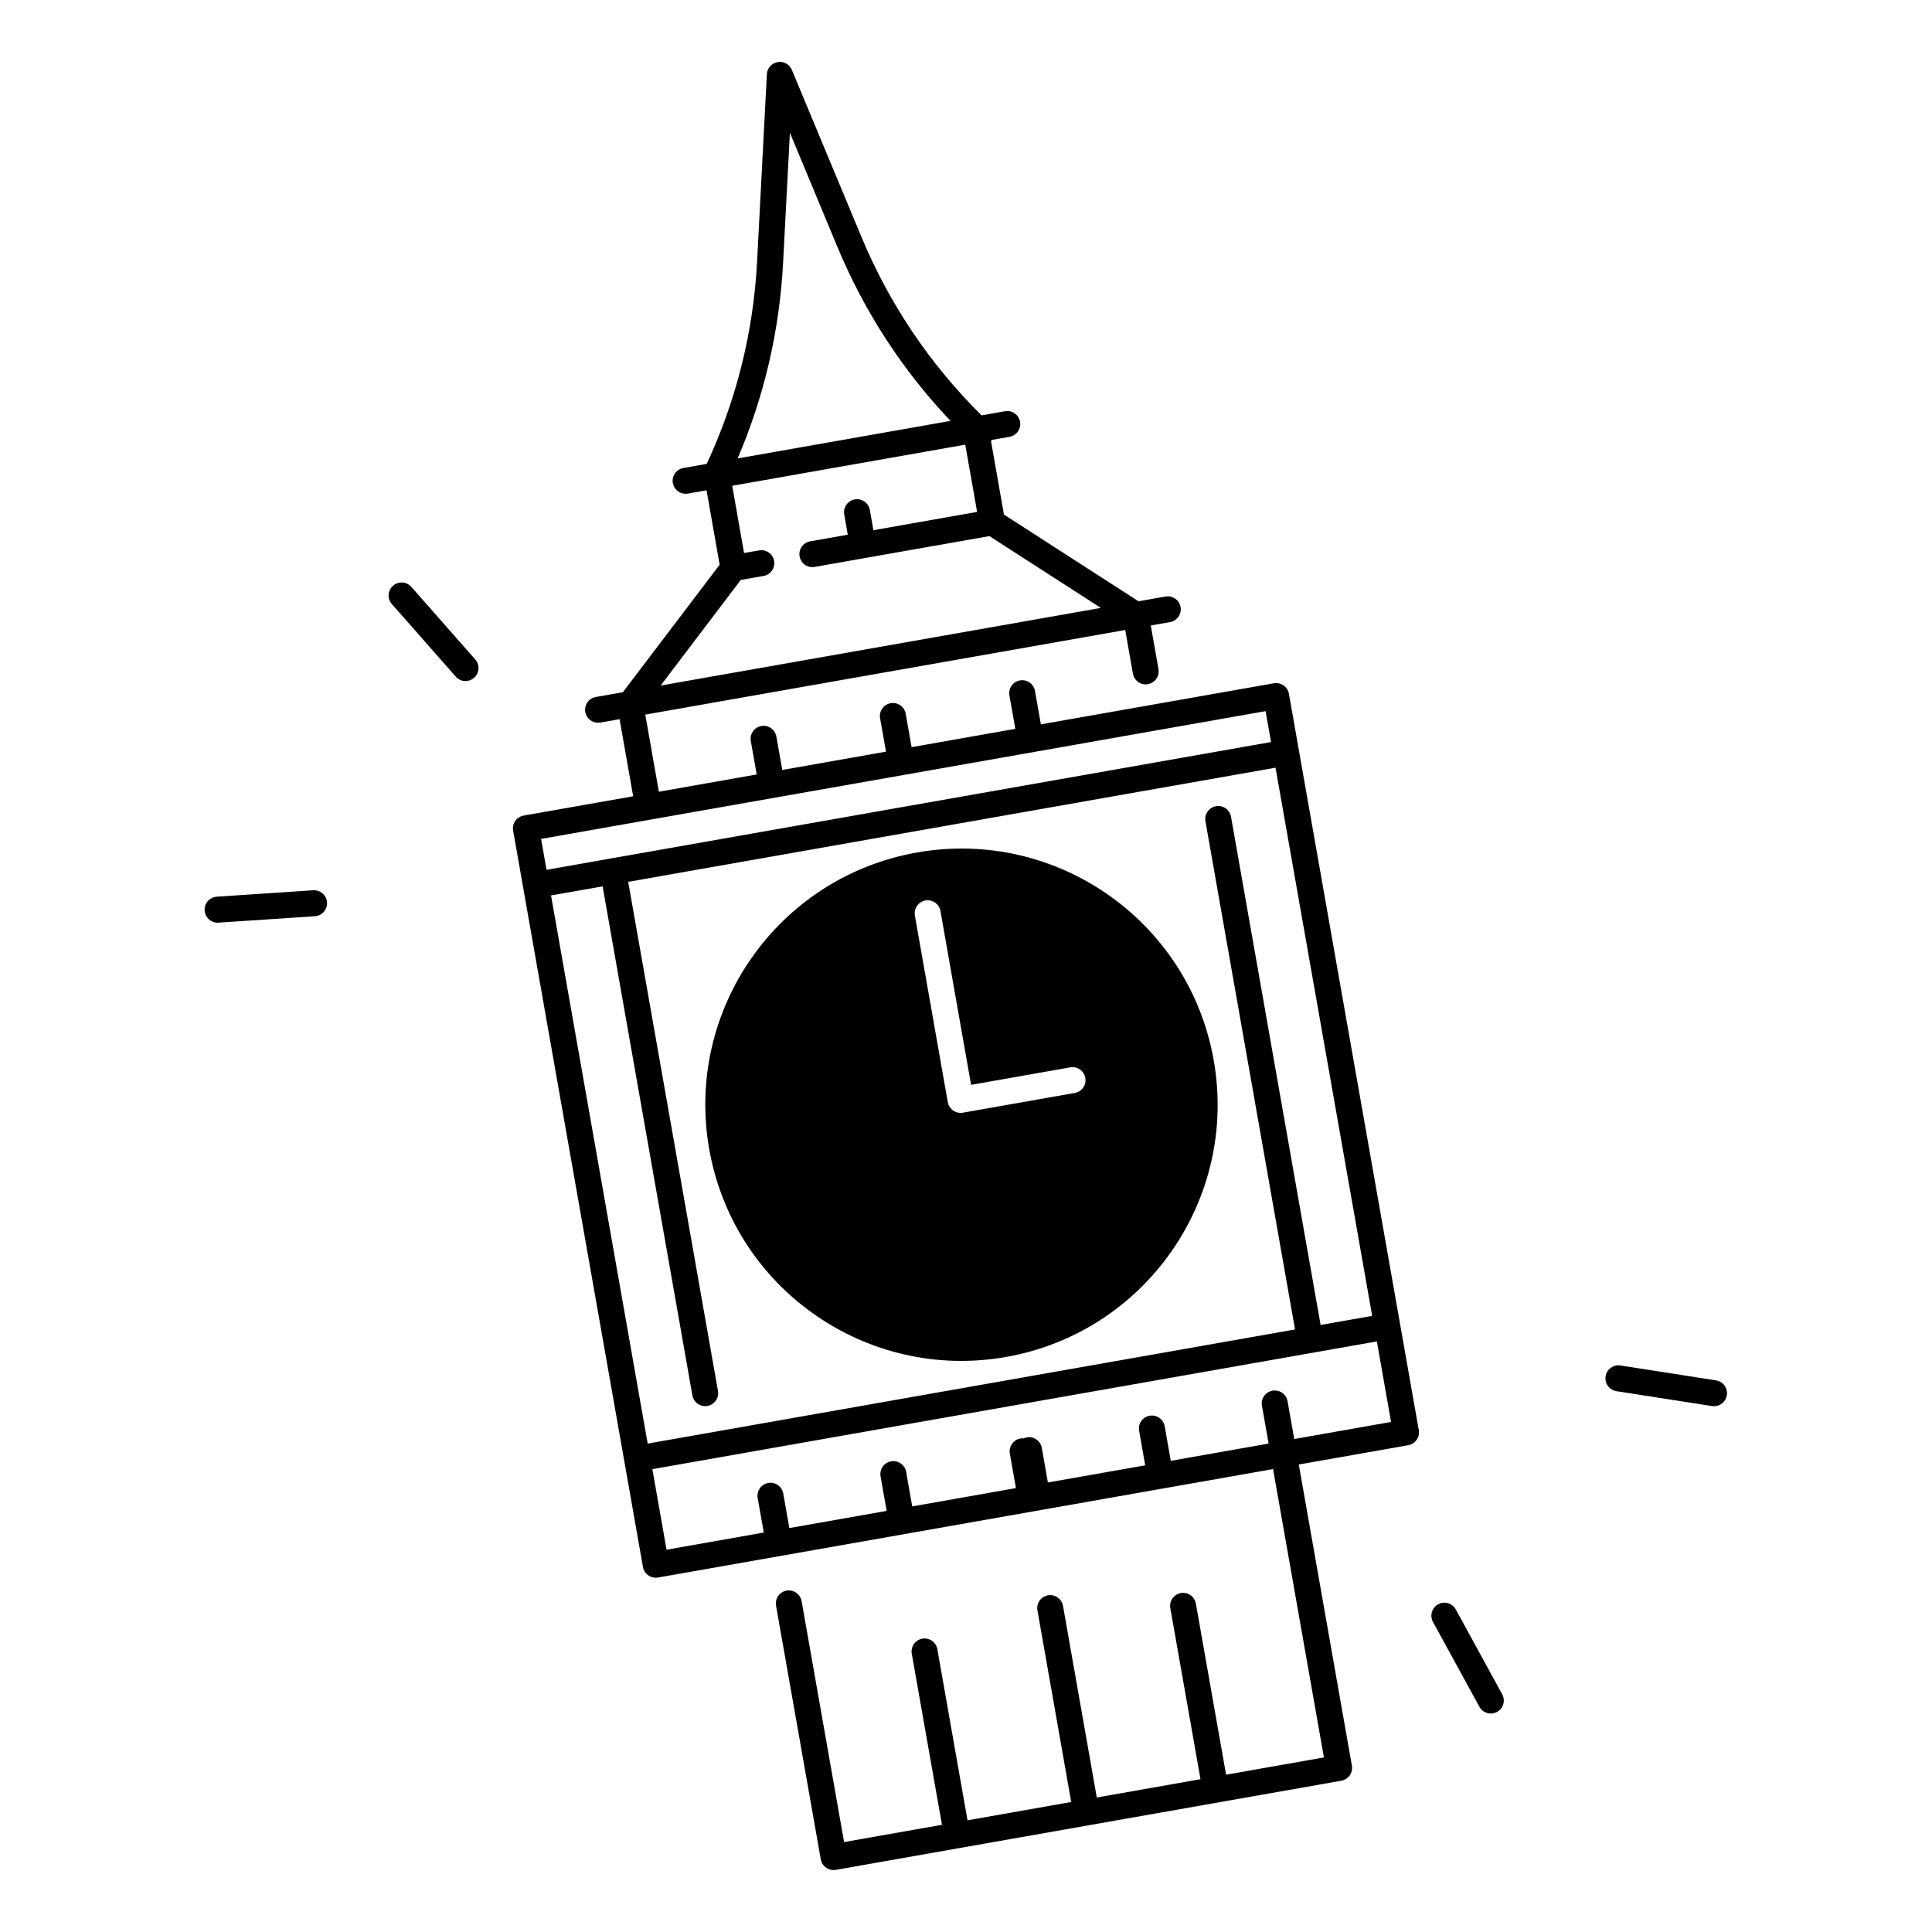 <?xml version="1.0" encoding="UTF-8"?>
<!-- Uploaded to: SVG Repo, www.svgrepo.com, Generator: SVG Repo Mixer Tools -->
<svg fill="#000000" width="800px" height="800px" version="1.1" viewBox="144 144 512 512" xmlns="http://www.w3.org/2000/svg">
 <g>
  <path d="m465.65 424.98c-6.516-36.918-41.711-61.57-78.633-55.066-36.918 6.516-61.57 41.711-55.066 78.633 6.516 36.918 41.711 61.57 78.633 55.066 36.922-6.504 61.57-41.711 55.066-78.633zm-36.812 8.66-29.676 5.234c-0.207 0.039-0.402 0.051-0.602 0.051-1.645 0-3.09-1.172-3.387-2.844l-8.719-49.457c-0.324-1.871 0.926-3.66 2.793-3.984 1.879-0.336 3.66 0.926 3.984 2.793l8.117 46.062 26.281-4.633c1.871-0.336 3.66 0.926 3.984 2.793 0.352 1.871-0.898 3.652-2.777 3.984z"/>
  <path d="m485.58 327.87c-0.156-0.895-0.668-1.703-1.418-2.223-0.746-0.523-1.672-0.727-2.578-0.57l-61.738 10.883-1.566-8.855c-0.336-1.871-2.117-3.121-3.984-2.793-1.871 0.336-3.121 2.117-2.793 3.984l1.566 8.855-27.484 4.852-1.566-8.855c-0.336-1.871-2.106-3.129-3.996-2.793-1.871 0.336-3.121 2.117-2.793 3.984l1.566 8.855-27.484 4.852-1.566-8.855c-0.336-1.871-2.117-3.129-3.984-2.793-1.871 0.336-3.121 2.117-2.793 3.984l1.566 8.855-25.93 4.574-3.602-20.43 127.19-22.426 2.035 11.562c0.336 1.871 2.117 3.121 3.984 2.793 1.871-0.336 3.121-2.117 2.793-3.984l-2.035-11.57 5.098-0.895c1.871-0.336 3.121-2.117 2.793-3.984-0.336-1.871-2.117-3.121-3.984-2.793l-7.164 1.258-35.66-22.977-3.434-19.484c0.078-0.098 0.156-0.188 0.227-0.297l4.684-0.828c1.871-0.336 3.121-2.117 2.793-3.984-0.336-1.871-2.117-3.121-3.984-2.793l-6.219 1.094c-13.719-13.59-24.434-29.512-31.871-47.379l-18.398-44.176c-0.621-1.484-2.184-2.344-3.769-2.066s-2.766 1.605-2.856 3.219l-2.59 49.594c-0.973 18.688-5.473 36.734-13.352 53.668l-6.188 1.094c-1.871 0.336-3.121 2.117-2.793 3.984 0.297 1.672 1.75 2.844 3.387 2.844 0.195 0 0.402-0.02 0.602-0.051l4.949-0.875 3.473 19.73-25.652 33.789-7.164 1.258c-1.871 0.336-3.121 2.117-2.793 3.984 0.297 1.672 1.75 2.844 3.387 2.844 0.195 0 0.402-0.02 0.602-0.051l5.098-0.895 3.602 20.43-29.02 5.117c-1.871 0.336-3.121 2.117-2.793 3.984l34.41 195.15c0.156 0.895 0.668 1.703 1.418 2.223 0.582 0.402 1.27 0.621 1.977 0.621 0.195 0 0.402-0.02 0.602-0.051l162.99-28.742 13.473 76.418-25.93 4.574-8-45.344c-0.336-1.871-2.117-3.129-3.984-2.793-1.871 0.336-3.121 2.117-2.793 3.984l8 45.344-27.484 4.852-8.953-50.793c-0.336-1.871-2.117-3.121-3.984-2.793-1.871 0.336-3.121 2.117-2.793 3.984l8.953 50.793-27.484 4.852-7.992-45.344c-0.336-1.871-2.117-3.121-3.984-2.793-1.871 0.336-3.121 2.117-2.793 3.984l8 45.344-25.938 4.574-11.258-63.844c-0.336-1.871-2.117-3.121-3.984-2.793-1.871 0.336-3.121 2.117-2.793 3.984l11.855 67.227c0.297 1.672 1.75 2.844 3.387 2.844 0.195 0 0.402-0.02 0.602-0.051l133.97-23.625c1.871-0.336 3.121-2.117 2.793-3.984l-14.07-79.812 29.008-5.117c1.871-0.336 3.121-2.117 2.793-3.984zm-134.05-114.25 1.801-34.449 12.555 30.18c7.164 17.23 17.25 32.738 30.004 46.188l-56.406 9.949c7.047-16.473 11.102-33.887 12.047-51.867zm-11.219 84.074 6.043-1.062c1.871-0.336 3.121-2.117 2.793-3.984-0.336-1.871-2.117-3.121-3.984-2.793l-3.977 0.699-3.141-17.82 61.758-10.895 3.141 17.82-27.484 4.852-0.945-5.371c-0.336-1.871-2.106-3.129-3.996-2.793-1.871 0.336-3.121 2.117-2.793 3.984l0.945 5.371-9.977 1.762c-1.871 0.336-3.121 2.117-2.793 3.984 0.336 1.871 2.117 3.121 3.984 2.793l46.316-8.168 29.539 19.031-116.66 20.574zm-52.918 68.625 192-33.859 1.445 8.188-174.94 30.848-17.062 3.012zm28.25 160.25-25.613-145.27 13.668-2.41 23.793 134.91c0.297 1.672 1.75 2.844 3.387 2.844 0.195 0 0.402-0.02 0.602-0.051 1.871-0.336 3.121-2.117 2.793-3.984l-23.793-134.91 171.55-30.25 25.613 145.27-13.668 2.41-23.742-134.68c-0.336-1.871-2.117-3.129-3.984-2.793-1.871 0.336-3.121 2.117-2.793 3.984l23.742 134.68zm171.34-1.211-1.77-10.027c-0.285-1.645-1.691-2.805-3.297-2.844-0.227-0.012-0.461 0.012-0.699 0.051-0.699 0.129-1.32 0.453-1.789 0.914-0.641 0.609-1.023 1.465-1.055 2.383-0.012 0.227 0.012 0.461 0.051 0.699l0.336 1.898 1.438 8.129-25.93 4.574-1.613-9.16c-0.336-1.871-2.117-3.129-3.984-2.793-1.871 0.336-3.121 2.117-2.793 3.984l1.613 9.16-25.789 4.547-1.613-9.16c-0.336-1.871-2.117-3.121-3.984-2.793-0.297 0.051-0.562 0.148-0.828 0.266-0.285-0.02-0.57-0.02-0.867 0.031-1.871 0.336-3.121 2.117-2.793 3.984l1.613 9.16-27.484 4.852-1.613-9.16c-0.336-1.871-2.117-3.121-3.984-2.793-1.871 0.336-3.121 2.117-2.793 3.984l1.613 9.16-25.789 4.547-1.613-9.16c-0.336-1.871-2.117-3.129-3.984-2.793-1.871 0.336-3.121 2.117-2.793 3.984l1.613 9.16-25.762 4.547-3.758-21.344 192-33.859 3.758 21.344z"/>
  <path d="m227 379.93-25.562 1.703c-1.898 0.129-3.336 1.77-3.207 3.672 0.117 1.82 1.633 3.219 3.434 3.219 0.078 0 0.156 0 0.234-0.012l25.562-1.703c1.898-0.129 3.336-1.77 3.207-3.672-0.125-1.898-1.789-3.324-3.668-3.207z"/>
  <path d="m253.01 299.53c-1.258-1.426-3.434-1.566-4.859-0.305-1.426 1.258-1.566 3.434-0.305 4.859l16.934 19.227c0.68 0.777 1.633 1.172 2.59 1.172 0.809 0 1.625-0.285 2.273-0.855 1.426-1.258 1.566-3.434 0.305-4.859z"/>
  <path d="m598.76 509.81-25.32-3.945c-1.879-0.297-3.641 0.992-3.938 2.875-0.297 1.879 0.992 3.641 2.875 3.938l25.32 3.945c0.176 0.031 0.355 0.039 0.531 0.039 1.672 0 3.129-1.211 3.394-2.914 0.305-1.891-0.984-3.652-2.863-3.938z"/>
  <path d="m529.8 570.52c-0.914-1.664-3-2.281-4.676-1.367-1.672 0.914-2.281 3-1.367 4.676l12.301 22.484c0.629 1.141 1.801 1.789 3.019 1.789 0.562 0 1.121-0.137 1.652-0.422 1.672-0.914 2.281-3 1.367-4.676z"/>
 </g>
</svg>
